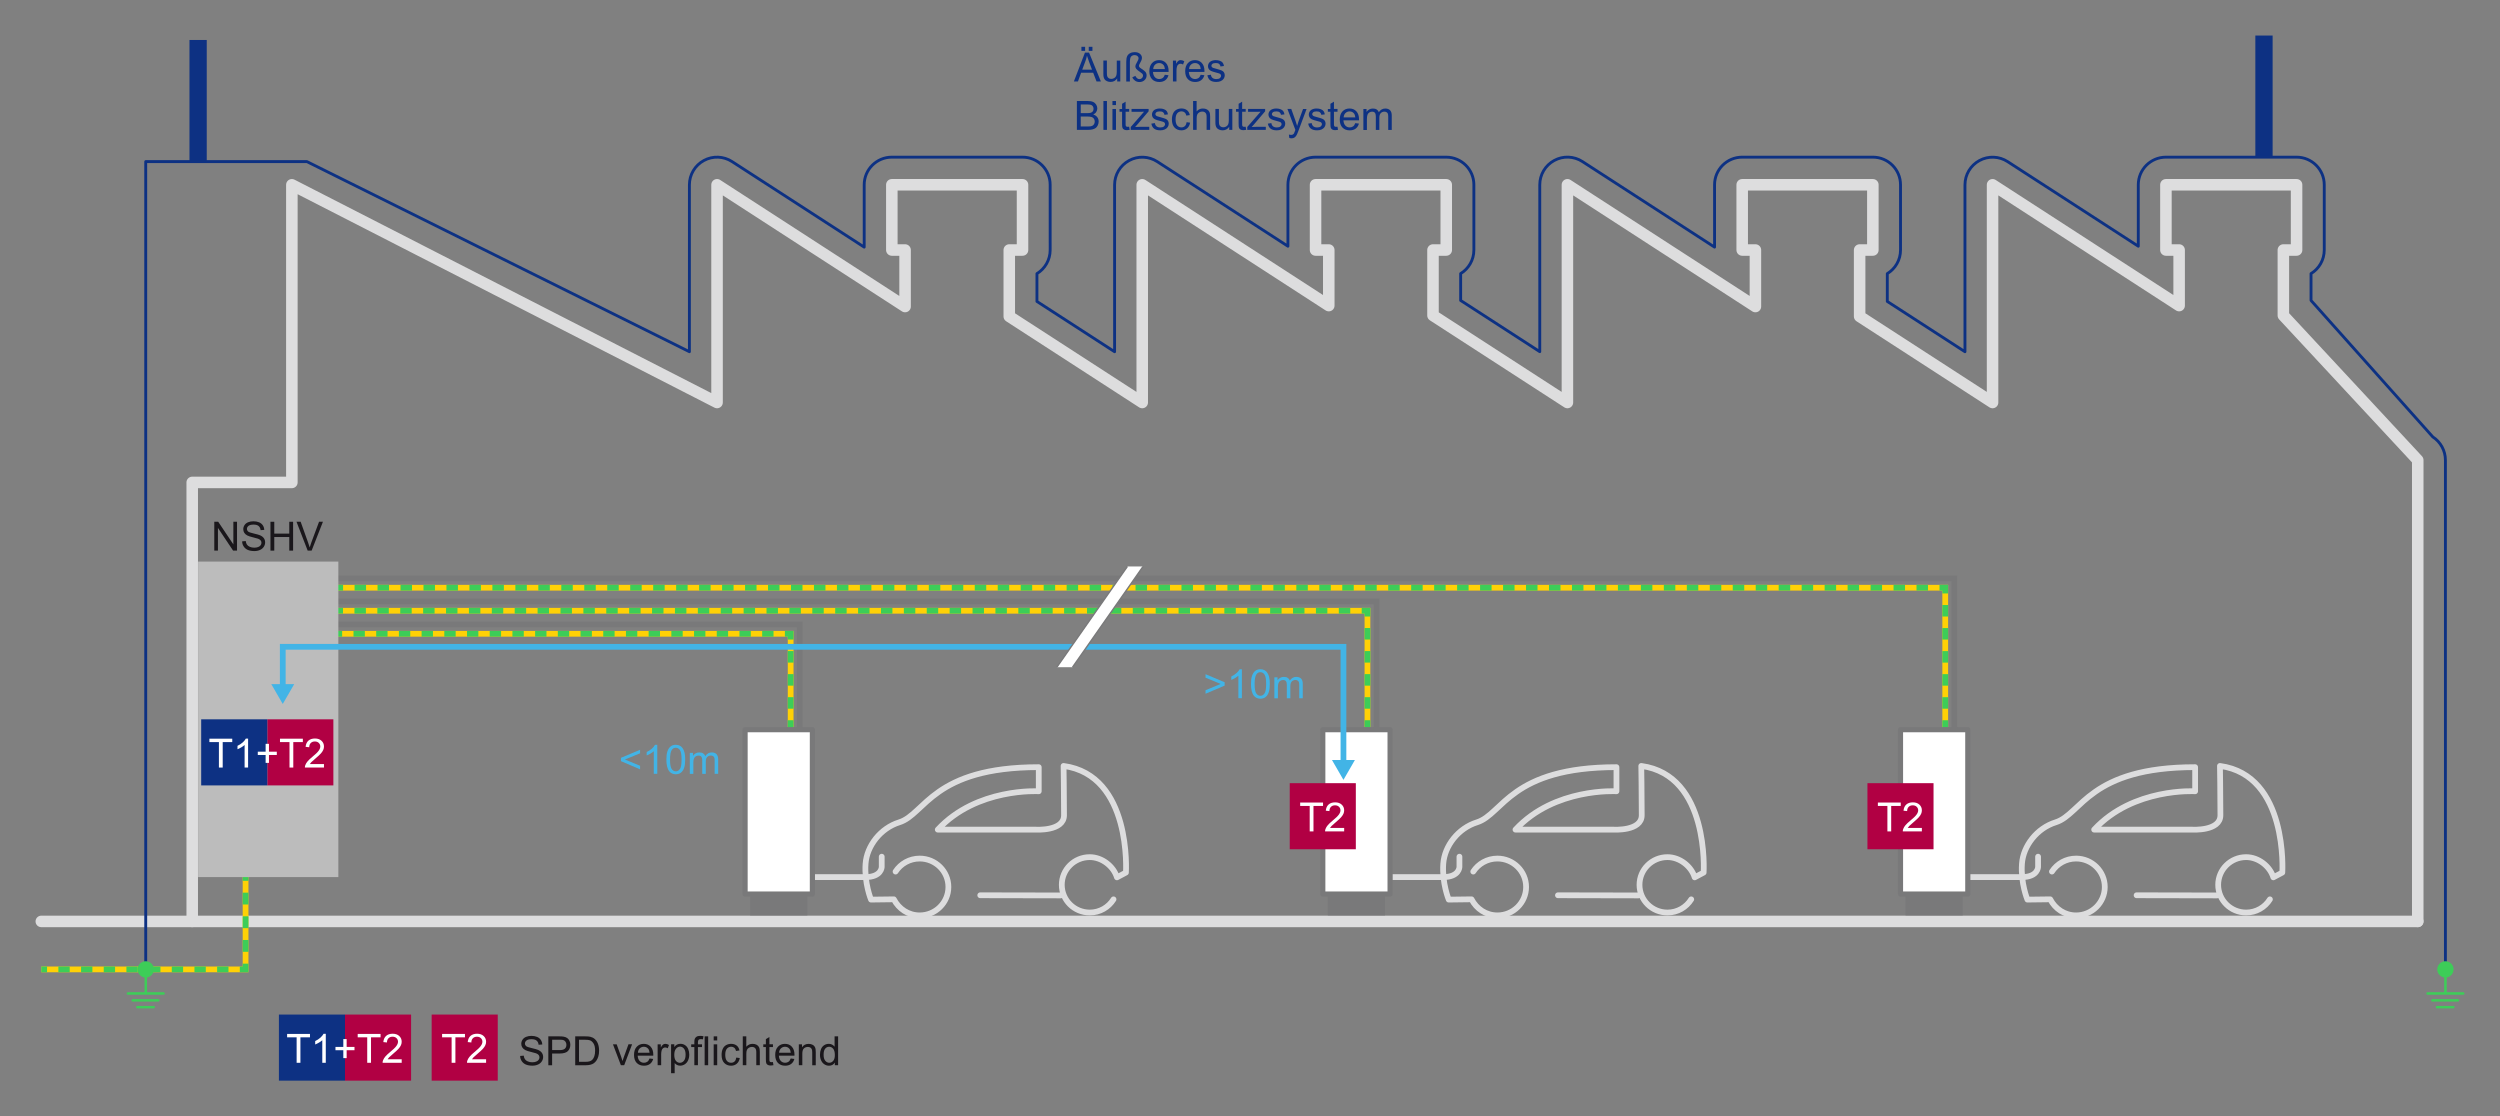 <?xml version="1.0" encoding="utf-8"?>
<!-- Generator: Adobe Illustrator 26.5.0, SVG Export Plug-In . SVG Version: 6.00 Build 0)  -->
<svg version="1.1" id="contenu" xmlns="http://www.w3.org/2000/svg" xmlns:xlink="http://www.w3.org/1999/xlink" x="0px" y="0px"
	 width="771.67px" height="344.53px" viewBox="0 0 771.67 344.53" style="enable-background:new 0 0 771.67 344.53;"
	 xml:space="preserve">
<rect x="0" y="0" width="771.67" height="344.53" fill="#808080" stroke="none"/>
<style type="text/css">
	.st0{fill:none;stroke:#DDDDDE;stroke-width:1.778;stroke-linecap:round;stroke-linejoin:round;stroke-miterlimit:3.864;}
	.st1{fill:none;stroke:#DDDDDE;stroke-width:3.556;stroke-linecap:round;stroke-linejoin:round;stroke-miterlimit:10;}
	.st2{fill:#1A171B;}
	.st3{fill:#0D3183;}
	.st4{fill:none;stroke:#FFD106;stroke-width:1.778;stroke-miterlimit:10;}
	.st5{fill:none;stroke:#3DCD58;stroke-width:1.778;stroke-miterlimit:10;}
	.st6{fill:none;stroke:#3DCD58;stroke-width:1.778;stroke-miterlimit:10;stroke-dasharray:3.652,3.652;}
	.st7{fill:none;stroke:#3DCD58;stroke-width:1.778;stroke-miterlimit:10;stroke-dasharray:3.5,3.5;}
	.st8{fill:none;stroke:#0D3183;stroke-width:0.889;stroke-linecap:round;stroke-linejoin:round;stroke-miterlimit:10;}
	.st9{fill:#79797A;}
	.st10{fill:none;stroke:#79797A;stroke-width:1.778;stroke-miterlimit:10;}
	.st11{fill:none;stroke:#3DCD58;stroke-width:1.778;stroke-miterlimit:10;stroke-dasharray:3.557,3.557;}
	.st12{fill:none;stroke:#3DCD58;stroke-width:1.778;stroke-miterlimit:10;stroke-dasharray:3.545,3.545;}
	.st13{fill:none;stroke:#3DCD58;stroke-width:1.778;stroke-miterlimit:10;stroke-dasharray:3.558,3.558;}
	.st14{fill:none;stroke:#3DCD58;stroke-width:1.778;stroke-miterlimit:10;stroke-dasharray:3.533,3.533;}
	.st15{fill:none;stroke:#3DCD58;stroke-width:1.778;stroke-miterlimit:10;stroke-dasharray:3.558,3.558;}
	.st16{fill:none;stroke:#3DCD58;stroke-width:1.778;stroke-miterlimit:10;stroke-dasharray:3.504,3.504;}
	.st17{fill:#42B4E6;}
	.st18{fill:#BCBCBC;}
	.st19{fill:#FFFFFF;stroke:#79797A;stroke-width:1.6;stroke-linecap:round;stroke-linejoin:round;stroke-miterlimit:3.864;}
	.st20{fill:none;stroke:#42B4E6;stroke-width:1.778;stroke-miterlimit:10;}
	.st21{fill:#B10043;}
	.st22{fill:#FFFFFF;}
	.st23{fill:none;stroke:#79797A;stroke-width:0.444;stroke-miterlimit:10;}
	.st24{fill:#0D3183;stroke:#0D3183;stroke-width:5.333;stroke-miterlimit:10;}
	.st25{fill:#3DCD58;}
</style>
<g>
	<g>
		<path class="st0" d="M684.33,276.39l-24.83-0.05 M700.65,277.6c-1.52,2.44-4.23,4.07-7.34,4.07c-4.77,0-8.63-3.83-8.63-8.55
			c0-4.72,3.86-8.55,8.63-8.55c3.82,0,7.36,2.84,8.4,6.24l2.77-1.48c0,0,1.88-30.06-19.25-32.91c0,0,0.14,8.95,0.14,15.22
			c0,5-8.71,4.44-8.71,4.44h-30.26c12.04-13.03,31.17-11.84,31.17-11.84v-7.44c-32.74,0-35.03,14.52-43.04,17.02
			c-5.8,1.81-10.03,7.28-10.42,12.81c-0.42,5.98,1.69,11.05,1.69,11.05l7.04-0.09c1.53,2.94,4.47,4.96,7.98,4.96
			c4.89,0,8.86-3.93,8.86-8.77c0-4.85-3.97-8.77-8.86-8.77c-3.12,0-5.87,1.6-7.45,4.02"/>
	</g>
	<g>
		<path class="st0" d="M629.09,264.43v3.15c0,0,0,3.15-5.05,3.15h-21.02c0,0-5.73,0-5.73-5.73v-22.72"/>
	</g>
</g>
<g>
	<g>
		<path class="st0" d="M505.72,276.39l-24.83-0.05 M522.03,277.6c-1.52,2.44-4.23,4.07-7.34,4.07c-4.77,0-8.63-3.83-8.63-8.55
			c0-4.72,3.86-8.55,8.63-8.55c3.82,0,7.36,2.84,8.4,6.24l2.77-1.48c0,0,1.88-30.06-19.25-32.91c0,0,0.14,8.95,0.14,15.22
			c0,5-8.71,4.44-8.71,4.44h-30.26c12.04-13.03,31.17-11.84,31.17-11.84v-7.44c-32.74,0-35.03,14.52-43.04,17.02
			c-5.8,1.81-10.03,7.28-10.42,12.81c-0.42,5.98,1.69,11.05,1.69,11.05l7.04-0.09c1.53,2.94,4.47,4.96,7.98,4.96
			c4.89,0,8.86-3.93,8.86-8.77c0-4.85-3.97-8.77-8.86-8.77c-3.12,0-5.87,1.6-7.45,4.02"/>
	</g>
	<g>
		<path class="st0" d="M450.48,264.43v3.15c0,0,0,3.15-5.05,3.15h-21.02c0,0-5.73,0-5.73-5.73v-22.72"/>
	</g>
</g>
<g>
	<g>
		<path class="st0" d="M327.4,276.39l-24.83-0.05 M343.71,277.6c-1.52,2.44-4.23,4.07-7.34,4.07c-4.77,0-8.63-3.83-8.63-8.55
			c0-4.72,3.86-8.55,8.63-8.55c3.82,0,7.36,2.84,8.4,6.24l2.77-1.48c0,0,1.88-30.06-19.25-32.91c0,0,0.14,8.95,0.14,15.22
			c0,5-8.71,4.44-8.71,4.44h-30.26c12.04-13.03,31.17-11.84,31.17-11.84v-7.44c-32.74,0-35.03,14.52-43.04,17.02
			c-5.8,1.81-10.03,7.28-10.42,12.81c-0.42,5.98,1.69,11.05,1.69,11.05l7.04-0.09c1.53,2.94,4.47,4.96,7.98,4.96
			c4.89,0,8.86-3.93,8.86-8.77c0-4.85-3.97-8.77-8.86-8.77c-3.12,0-5.87,1.6-7.45,4.02"/>
	</g>
	<g>
		<path class="st0" d="M272.16,264.43v3.15c0,0,0,3.15-5.05,3.15h-21.02c0,0-5.73,0-5.73-5.73v-22.72"/>
	</g>
</g>
<polyline class="st1" points="746.28,284.41 746.28,142.02 704.8,97.38 704.8,85.48 704.8,77.17 708.88,77.17 708.88,57.04 
	704.8,57.04 672.63,57.04 668.55,57.04 668.55,77.17 672.63,77.17 672.63,94.33 615.04,57.04 615.04,71.72 615.04,82.85 
	615.04,124.24 574.01,97.67 574.01,85.48 574.01,77.17 578.09,77.17 578.09,57.04 574.01,57.04 541.84,57.04 537.76,57.04 
	537.76,77.17 541.84,77.17 541.84,94.62 483.81,57.04 483.81,71.72 483.81,82.85 483.81,124.24 442.32,97.38 442.32,85.48 
	442.32,77.17 446.41,77.17 446.41,57.04 442.32,57.04 410.15,57.04 406.07,57.04 406.07,77.17 410.15,77.17 410.15,94.33 
	352.57,57.04 352.57,71.72 352.57,82.85 352.57,124.24 311.53,97.67 311.53,85.48 311.53,77.17 315.62,77.17 315.62,57.04 
	311.53,57.04 279.37,57.04 275.28,57.04 275.28,77.17 279.37,77.17 279.37,94.62 221.33,57.04 221.33,71.72 221.33,82.85 
	221.33,124.24 90.09,57.04 90.09,71.72 90.09,82.85 90.09,148.91 89.49,148.91 78.97,148.91 74.41,148.91 63.9,148.91 59.33,148.91 
	59.33,153.47 59.33,163.81 59.33,241.29 59.33,284.41 "/>
<line class="st1" x1="12.75" y1="284.41" x2="746.28" y2="284.41"/>
<g>
	<g>
		<g>
			<path class="st2" d="M160.55,325.94l1.11-0.1c0.05,0.45,0.18,0.81,0.37,1.1s0.49,0.52,0.9,0.69c0.4,0.18,0.86,0.26,1.37,0.26
				c0.45,0,0.85-0.07,1.19-0.2s0.6-0.32,0.77-0.55s0.25-0.49,0.25-0.76c0-0.28-0.08-0.52-0.24-0.73c-0.16-0.21-0.43-0.38-0.8-0.53
				c-0.24-0.09-0.77-0.24-1.59-0.43c-0.82-0.2-1.39-0.38-1.72-0.56c-0.43-0.22-0.74-0.5-0.95-0.83c-0.21-0.33-0.31-0.7-0.31-1.11
				c0-0.45,0.13-0.87,0.38-1.26c0.25-0.39,0.63-0.69,1.12-0.89c0.49-0.2,1.03-0.3,1.63-0.3c0.66,0,1.24,0.11,1.75,0.32
				c0.5,0.21,0.89,0.53,1.16,0.94c0.27,0.41,0.42,0.88,0.44,1.4l-1.13,0.08c-0.06-0.56-0.27-0.99-0.62-1.28
				c-0.35-0.29-0.87-0.43-1.55-0.43c-0.71,0-1.23,0.13-1.56,0.39c-0.33,0.26-0.49,0.58-0.49,0.94c0,0.32,0.12,0.58,0.35,0.79
				c0.23,0.21,0.82,0.42,1.78,0.63c0.96,0.22,1.62,0.41,1.97,0.57c0.52,0.24,0.9,0.54,1.15,0.91c0.25,0.37,0.37,0.79,0.37,1.27
				c0,0.47-0.14,0.92-0.41,1.34s-0.66,0.75-1.17,0.98s-1.08,0.35-1.72,0.35c-0.81,0-1.48-0.12-2.03-0.35
				c-0.54-0.23-0.97-0.59-1.28-1.06C160.73,327.07,160.56,326.53,160.55,325.94z"/>
			<path class="st2" d="M169.25,328.8v-8.91h3.36c0.59,0,1.04,0.03,1.35,0.09c0.44,0.07,0.8,0.21,1.1,0.42
				c0.3,0.2,0.53,0.49,0.71,0.86s0.27,0.77,0.27,1.22c0,0.76-0.24,1.4-0.72,1.92c-0.48,0.52-1.35,0.79-2.61,0.79h-2.29v3.62H169.25z
				 M170.43,324.13h2.3c0.76,0,1.3-0.14,1.62-0.43c0.32-0.28,0.48-0.68,0.48-1.2c0-0.37-0.09-0.69-0.28-0.96
				c-0.19-0.27-0.44-0.44-0.74-0.53c-0.2-0.05-0.57-0.08-1.1-0.08h-2.28V324.13z"/>
			<path class="st2" d="M177.55,328.8v-8.91h3.07c0.69,0,1.22,0.04,1.59,0.13c0.51,0.12,0.95,0.33,1.31,0.64
				c0.47,0.4,0.82,0.9,1.05,1.52s0.35,1.32,0.35,2.12c0,0.68-0.08,1.28-0.24,1.8c-0.16,0.52-0.36,0.96-0.61,1.3
				s-0.52,0.61-0.81,0.81c-0.29,0.2-0.65,0.35-1.06,0.45s-0.89,0.15-1.43,0.15H177.55z M178.73,327.75h1.9
				c0.59,0,1.05-0.05,1.38-0.16c0.33-0.11,0.6-0.26,0.8-0.46c0.28-0.28,0.5-0.66,0.65-1.13c0.16-0.47,0.23-1.04,0.23-1.72
				c0-0.93-0.15-1.65-0.46-2.15c-0.31-0.5-0.68-0.84-1.11-1.01c-0.32-0.12-0.82-0.18-1.53-0.18h-1.87V327.75z"/>
			<path class="st2" d="M191.65,328.8l-2.45-6.45h1.15l1.39,3.86c0.15,0.42,0.29,0.85,0.41,1.3c0.1-0.34,0.23-0.75,0.41-1.23
				l1.43-3.94h1.12l-2.44,6.45H191.65z"/>
			<path class="st2" d="M200.49,326.72l1.13,0.14c-0.18,0.66-0.51,1.17-0.99,1.54c-0.48,0.36-1.1,0.55-1.85,0.55
				c-0.94,0-1.69-0.29-2.25-0.87c-0.55-0.58-0.83-1.4-0.83-2.45c0-1.09,0.28-1.93,0.84-2.53s1.28-0.9,2.18-0.9
				c0.86,0,1.57,0.29,2.11,0.88s0.82,1.41,0.82,2.48c0,0.06,0,0.16-0.01,0.29h-4.81c0.04,0.71,0.24,1.25,0.6,1.63
				c0.36,0.38,0.81,0.56,1.35,0.56c0.4,0,0.74-0.11,1.03-0.32C200.1,327.52,200.33,327.18,200.49,326.72z M196.9,324.95h3.6
				c-0.05-0.54-0.19-0.95-0.41-1.22c-0.35-0.42-0.8-0.63-1.35-0.63c-0.5,0-0.92,0.17-1.27,0.5S196.94,324.39,196.9,324.95z"/>
			<path class="st2" d="M202.99,328.8v-6.45h0.98v0.98c0.25-0.46,0.48-0.76,0.7-0.91c0.21-0.15,0.45-0.22,0.7-0.22
				c0.37,0,0.74,0.12,1.12,0.35l-0.38,1.01c-0.27-0.16-0.53-0.24-0.8-0.24c-0.24,0-0.45,0.07-0.64,0.22
				c-0.19,0.14-0.33,0.34-0.41,0.6c-0.12,0.39-0.18,0.81-0.18,1.28v3.38H202.99z"/>
			<path class="st2" d="M207.14,331.27v-8.93h1v0.84c0.23-0.33,0.5-0.57,0.8-0.74s0.65-0.25,1.08-0.25c0.55,0,1.04,0.14,1.46,0.43
				c0.42,0.28,0.74,0.68,0.95,1.2s0.32,1.08,0.32,1.7c0,0.66-0.12,1.25-0.36,1.78c-0.24,0.53-0.58,0.93-1.03,1.22
				c-0.45,0.28-0.93,0.42-1.42,0.42c-0.36,0-0.69-0.08-0.98-0.23s-0.53-0.35-0.71-0.58v3.14H207.14z M208.13,325.61
				c0,0.83,0.17,1.44,0.5,1.84c0.34,0.4,0.74,0.6,1.22,0.6c0.49,0,0.9-0.21,1.25-0.62s0.52-1.05,0.52-1.91
				c0-0.82-0.17-1.44-0.51-1.85s-0.74-0.61-1.21-0.61c-0.47,0-0.88,0.22-1.24,0.65S208.13,324.78,208.13,325.61z"/>
			<path class="st2" d="M214.32,328.8v-5.6h-0.97v-0.85h0.97v-0.69c0-0.43,0.04-0.76,0.12-0.97c0.1-0.28,0.29-0.51,0.56-0.69
				c0.27-0.18,0.64-0.26,1.12-0.26c0.31,0,0.65,0.04,1.02,0.11l-0.16,0.95c-0.23-0.04-0.44-0.06-0.64-0.06
				c-0.33,0-0.57,0.07-0.7,0.21c-0.14,0.14-0.21,0.41-0.21,0.8v0.6h1.26v0.85h-1.26v5.6H214.32z"/>
			<path class="st2" d="M217.5,328.8v-8.91h1.09v8.91H217.5z"/>
			<path class="st2" d="M220.29,321.15v-1.26h1.09v1.26H220.29z M220.29,328.8v-6.45h1.09v6.45H220.29z"/>
			<path class="st2" d="M227.26,326.44l1.08,0.14c-0.12,0.74-0.42,1.32-0.9,1.74c-0.48,0.42-1.08,0.63-1.78,0.63
				c-0.88,0-1.59-0.29-2.13-0.87c-0.54-0.58-0.8-1.4-0.8-2.48c0-0.7,0.12-1.31,0.35-1.83s0.58-0.91,1.05-1.18
				c0.47-0.26,0.99-0.39,1.54-0.39c0.7,0,1.27,0.18,1.72,0.53c0.45,0.35,0.73,0.86,0.86,1.51l-1.06,0.16
				c-0.1-0.43-0.28-0.76-0.54-0.98s-0.57-0.33-0.93-0.33c-0.55,0-1,0.2-1.34,0.59c-0.34,0.4-0.52,1.02-0.52,1.88
				c0,0.87,0.17,1.5,0.5,1.89s0.77,0.59,1.3,0.59c0.43,0,0.79-0.13,1.08-0.4S227.18,326.98,227.26,326.44z"/>
			<path class="st2" d="M229.27,328.8v-8.91h1.09v3.2c0.51-0.59,1.15-0.89,1.93-0.89c0.48,0,0.89,0.09,1.25,0.28
				c0.35,0.19,0.6,0.45,0.76,0.78s0.23,0.81,0.23,1.45v4.09h-1.09v-4.09c0-0.55-0.12-0.94-0.36-1.19c-0.24-0.25-0.57-0.37-1.01-0.37
				c-0.32,0-0.63,0.08-0.91,0.25c-0.29,0.17-0.49,0.4-0.61,0.68s-0.18,0.68-0.18,1.19v3.53H229.27z"/>
			<path class="st2" d="M238.58,327.82l0.16,0.97c-0.31,0.06-0.58,0.1-0.83,0.1c-0.4,0-0.71-0.06-0.92-0.19
				c-0.22-0.13-0.37-0.29-0.46-0.5c-0.09-0.2-0.13-0.63-0.13-1.29v-3.71h-0.8v-0.85h0.8v-1.6l1.09-0.66v2.25h1.1v0.85h-1.1v3.77
				c0,0.31,0.02,0.51,0.06,0.6c0.04,0.09,0.1,0.16,0.19,0.21c0.09,0.05,0.21,0.08,0.37,0.08
				C238.22,327.86,238.38,327.85,238.58,327.82z"/>
			<path class="st2" d="M244.07,326.72l1.13,0.14c-0.18,0.66-0.51,1.17-0.99,1.54c-0.48,0.36-1.1,0.55-1.85,0.55
				c-0.94,0-1.69-0.29-2.25-0.87c-0.55-0.58-0.83-1.4-0.83-2.45c0-1.09,0.28-1.93,0.84-2.53s1.28-0.9,2.18-0.9
				c0.86,0,1.57,0.29,2.11,0.88s0.82,1.41,0.82,2.48c0,0.06,0,0.16-0.01,0.29h-4.81c0.04,0.71,0.24,1.25,0.6,1.63
				c0.36,0.38,0.81,0.56,1.35,0.56c0.4,0,0.74-0.11,1.03-0.32C243.68,327.52,243.9,327.18,244.07,326.72z M240.48,324.95h3.6
				c-0.05-0.54-0.19-0.95-0.41-1.22c-0.35-0.42-0.8-0.63-1.35-0.63c-0.5,0-0.92,0.17-1.27,0.5S240.51,324.39,240.48,324.95z"/>
			<path class="st2" d="M246.57,328.8v-6.45h0.98v0.92c0.47-0.71,1.16-1.06,2.05-1.06c0.39,0,0.75,0.07,1.07,0.21
				c0.33,0.14,0.57,0.32,0.73,0.55s0.28,0.5,0.34,0.81c0.04,0.2,0.06,0.56,0.06,1.06v3.97h-1.09v-3.93c0-0.45-0.04-0.78-0.13-1
				s-0.24-0.4-0.45-0.53c-0.22-0.13-0.47-0.2-0.76-0.2c-0.47,0-0.87,0.15-1.21,0.44c-0.34,0.3-0.51,0.86-0.51,1.68v3.52H246.57z"/>
			<path class="st2" d="M257.68,328.8v-0.81c-0.41,0.64-1.01,0.96-1.8,0.96c-0.51,0-0.99-0.14-1.42-0.43
				c-0.43-0.28-0.77-0.68-1-1.19s-0.36-1.09-0.36-1.75c0-0.64,0.11-1.23,0.32-1.75c0.21-0.52,0.54-0.93,0.97-1.21
				c0.43-0.28,0.91-0.42,1.44-0.42c0.39,0,0.73,0.08,1.04,0.25c0.3,0.16,0.55,0.38,0.74,0.64v-3.2h1.09v8.91H257.68z M254.22,325.58
				c0,0.83,0.17,1.44,0.52,1.85c0.35,0.41,0.76,0.61,1.23,0.61c0.48,0,0.88-0.2,1.22-0.59c0.33-0.39,0.5-0.99,0.5-1.79
				c0-0.88-0.17-1.53-0.51-1.94s-0.76-0.62-1.26-0.62c-0.49,0-0.89,0.2-1.22,0.6S254.22,324.72,254.22,325.58z"/>
		</g>
	</g>
</g>
<g>
	<g>
		<g>
			<path class="st3" d="M331.47,25.15l3.42-8.91h1.27l3.65,8.91h-1.34l-1.04-2.7h-3.72l-0.98,2.7H331.47z M333.8,15.7v-1.25h1.14
				v1.25H333.8z M334.05,21.5h3.02l-0.93-2.47c-0.28-0.75-0.49-1.37-0.63-1.85c-0.11,0.57-0.27,1.14-0.48,1.7L334.05,21.5z
				 M336.06,15.7v-1.25h1.14v1.25H336.06z"/>
			<path class="st3" d="M344.84,25.15v-0.95c-0.5,0.73-1.18,1.09-2.05,1.09c-0.38,0-0.74-0.07-1.07-0.22
				c-0.33-0.15-0.58-0.33-0.74-0.55c-0.16-0.22-0.27-0.49-0.34-0.81c-0.04-0.21-0.07-0.55-0.07-1.02v-4h1.09v3.58
				c0,0.57,0.02,0.96,0.07,1.15c0.07,0.29,0.21,0.51,0.44,0.68s0.5,0.25,0.83,0.25s0.64-0.08,0.92-0.25
				c0.29-0.17,0.49-0.4,0.61-0.69c0.12-0.29,0.18-0.71,0.18-1.26V18.7h1.09v6.45H344.84z"/>
			<path class="st3" d="M347.64,25.15v-6.07c0-0.74,0.09-1.31,0.27-1.71s0.48-0.71,0.9-0.94c0.42-0.23,0.9-0.34,1.42-0.34
				c0.7,0,1.25,0.18,1.65,0.53c0.4,0.35,0.6,0.76,0.6,1.22c0,0.21-0.04,0.42-0.11,0.64c-0.07,0.22-0.2,0.49-0.39,0.82
				c-0.19,0.33-0.3,0.55-0.35,0.68c-0.05,0.13-0.07,0.24-0.07,0.34c0,0.13,0.04,0.26,0.13,0.38c0.08,0.13,0.33,0.33,0.74,0.59
				c0.55,0.36,0.92,0.65,1.1,0.87c0.26,0.31,0.39,0.68,0.39,1.11c0,0.56-0.21,1.05-0.62,1.45s-0.95,0.6-1.6,0.6
				c-0.51,0-0.96-0.14-1.34-0.41s-0.67-0.62-0.86-1.05l0.94-0.44c0.2,0.38,0.4,0.64,0.61,0.78c0.2,0.15,0.42,0.22,0.64,0.22
				c0.31,0,0.57-0.1,0.79-0.32c0.22-0.21,0.33-0.46,0.33-0.74c0-0.23-0.06-0.42-0.19-0.58c-0.09-0.1-0.31-0.28-0.68-0.53
				c-0.67-0.46-1.09-0.81-1.25-1.04c-0.16-0.23-0.24-0.47-0.24-0.71c0-0.16,0.03-0.32,0.08-0.48s0.19-0.42,0.4-0.78
				c0.21-0.36,0.35-0.62,0.41-0.8c0.06-0.18,0.1-0.34,0.1-0.47c0-0.25-0.11-0.47-0.33-0.67c-0.22-0.19-0.52-0.29-0.88-0.29
				c-0.43,0-0.79,0.13-1.06,0.4c-0.28,0.27-0.41,0.85-0.41,1.74v6.02H347.64z"/>
			<path class="st3" d="M359.55,23.08l1.13,0.14c-0.18,0.66-0.51,1.17-0.99,1.54c-0.48,0.36-1.1,0.55-1.85,0.55
				c-0.94,0-1.69-0.29-2.25-0.87c-0.55-0.58-0.83-1.4-0.83-2.45c0-1.09,0.28-1.93,0.84-2.53s1.28-0.9,2.18-0.9
				c0.86,0,1.57,0.29,2.11,0.88s0.82,1.41,0.82,2.48c0,0.06,0,0.16-0.01,0.29h-4.81c0.04,0.71,0.24,1.25,0.6,1.63
				c0.36,0.38,0.81,0.56,1.35,0.56c0.4,0,0.74-0.11,1.03-0.32C359.16,23.87,359.39,23.54,359.55,23.08z M355.96,21.31h3.6
				c-0.05-0.54-0.19-0.95-0.41-1.22c-0.35-0.42-0.8-0.63-1.35-0.63c-0.5,0-0.92,0.17-1.27,0.5S356,20.75,355.96,21.31z"/>
			<path class="st3" d="M362.05,25.15V18.7h0.98v0.98c0.25-0.46,0.48-0.76,0.7-0.91c0.21-0.15,0.45-0.22,0.7-0.22
				c0.37,0,0.74,0.12,1.12,0.35l-0.38,1.01c-0.27-0.16-0.53-0.24-0.8-0.24c-0.24,0-0.45,0.07-0.64,0.22
				c-0.19,0.14-0.33,0.34-0.41,0.6c-0.12,0.39-0.18,0.81-0.18,1.28v3.38H362.05z"/>
			<path class="st3" d="M370.62,23.08l1.13,0.14c-0.18,0.66-0.51,1.17-0.99,1.54c-0.48,0.36-1.1,0.55-1.85,0.55
				c-0.94,0-1.69-0.29-2.25-0.87c-0.55-0.58-0.83-1.4-0.83-2.45c0-1.09,0.28-1.93,0.84-2.53s1.28-0.9,2.18-0.9
				c0.86,0,1.57,0.29,2.11,0.88s0.82,1.41,0.82,2.48c0,0.06,0,0.16-0.01,0.29h-4.81c0.04,0.71,0.24,1.25,0.6,1.63
				c0.36,0.38,0.81,0.56,1.35,0.56c0.4,0,0.74-0.11,1.03-0.32C370.23,23.87,370.45,23.54,370.62,23.08z M367.03,21.31h3.6
				c-0.05-0.54-0.19-0.95-0.41-1.22c-0.35-0.42-0.8-0.63-1.35-0.63c-0.5,0-0.92,0.17-1.27,0.5S367.06,20.75,367.03,21.31z"/>
			<path class="st3" d="M372.68,23.23l1.08-0.17c0.06,0.43,0.23,0.77,0.51,1c0.28,0.23,0.67,0.35,1.16,0.35
				c0.5,0,0.88-0.1,1.12-0.31c0.24-0.2,0.36-0.44,0.36-0.72c0-0.25-0.11-0.44-0.32-0.58c-0.15-0.1-0.52-0.22-1.12-0.37
				c-0.8-0.2-1.36-0.38-1.67-0.53c-0.31-0.15-0.54-0.35-0.7-0.61s-0.24-0.55-0.24-0.87c0-0.29,0.07-0.55,0.2-0.8
				c0.13-0.25,0.31-0.45,0.54-0.61c0.17-0.13,0.4-0.23,0.7-0.32c0.29-0.09,0.61-0.13,0.94-0.13c0.51,0,0.95,0.07,1.33,0.22
				c0.38,0.15,0.67,0.34,0.85,0.59c0.18,0.25,0.31,0.58,0.38,1l-1.07,0.15c-0.05-0.33-0.19-0.59-0.42-0.78
				c-0.23-0.19-0.56-0.28-0.99-0.28c-0.5,0-0.86,0.08-1.08,0.25c-0.21,0.17-0.32,0.36-0.32,0.58c0,0.14,0.04,0.27,0.13,0.38
				c0.09,0.12,0.23,0.21,0.42,0.29c0.11,0.04,0.43,0.13,0.97,0.28c0.77,0.21,1.31,0.38,1.62,0.51c0.31,0.13,0.55,0.32,0.72,0.57
				s0.26,0.56,0.26,0.94c0,0.36-0.11,0.71-0.32,1.03c-0.21,0.32-0.52,0.57-0.92,0.75c-0.4,0.18-0.85,0.26-1.36,0.26
				c-0.84,0-1.48-0.17-1.92-0.52C373.09,24.43,372.81,23.91,372.68,23.23z"/>
			<path class="st3" d="M332.4,40.09v-8.91h3.34c0.68,0,1.23,0.09,1.64,0.27s0.73,0.46,0.97,0.83c0.23,0.38,0.35,0.77,0.35,1.18
				c0,0.38-0.1,0.74-0.31,1.08c-0.21,0.34-0.52,0.61-0.94,0.81c0.54,0.16,0.95,0.43,1.24,0.81c0.29,0.38,0.43,0.83,0.43,1.35
				c0,0.42-0.09,0.81-0.26,1.16s-0.39,0.64-0.65,0.83c-0.26,0.19-0.58,0.34-0.98,0.44c-0.39,0.1-0.87,0.15-1.44,0.15H332.4z
				 M333.58,34.92h1.93c0.52,0,0.9-0.03,1.12-0.1c0.3-0.09,0.53-0.24,0.68-0.44c0.15-0.21,0.23-0.47,0.23-0.78
				c0-0.3-0.07-0.56-0.21-0.78c-0.14-0.22-0.34-0.38-0.61-0.46c-0.26-0.08-0.71-0.12-1.35-0.12h-1.78V34.92z M333.58,39.04h2.22
				c0.38,0,0.65-0.01,0.8-0.04c0.27-0.05,0.5-0.13,0.68-0.24c0.18-0.11,0.33-0.28,0.45-0.5c0.12-0.22,0.18-0.47,0.18-0.75
				c0-0.33-0.08-0.62-0.25-0.87c-0.17-0.25-0.41-0.42-0.71-0.52s-0.74-0.15-1.3-0.15h-2.06V39.04z"/>
			<path class="st3" d="M340.59,40.09v-8.91h1.09v8.91H340.59z"/>
			<path class="st3" d="M343.38,32.44v-1.26h1.09v1.26H343.38z M343.38,40.09v-6.45h1.09v6.45H343.38z"/>
			<path class="st3" d="M348.53,39.11l0.16,0.97c-0.31,0.06-0.58,0.1-0.83,0.1c-0.4,0-0.71-0.06-0.92-0.19
				c-0.22-0.13-0.37-0.29-0.46-0.5c-0.09-0.2-0.13-0.63-0.13-1.29v-3.71h-0.8v-0.85h0.8v-1.6l1.09-0.66v2.25h1.1v0.85h-1.1v3.77
				c0,0.31,0.02,0.51,0.06,0.6c0.04,0.09,0.1,0.16,0.19,0.21c0.09,0.05,0.21,0.08,0.37,0.08C348.17,39.15,348.33,39.14,348.53,39.11
				z"/>
			<path class="st3" d="M349.02,40.09V39.2l4.11-4.72c-0.47,0.02-0.88,0.04-1.23,0.04h-2.63v-0.89h5.27v0.72l-3.49,4.1l-0.67,0.75
				c0.49-0.04,0.95-0.05,1.38-0.05h2.98v0.94H349.02z"/>
			<path class="st3" d="M355.39,38.16l1.08-0.17c0.06,0.43,0.23,0.77,0.51,1c0.28,0.23,0.67,0.35,1.16,0.35
				c0.5,0,0.88-0.1,1.12-0.31c0.24-0.2,0.36-0.44,0.36-0.72c0-0.25-0.11-0.44-0.32-0.58c-0.15-0.1-0.52-0.22-1.12-0.37
				c-0.8-0.2-1.36-0.38-1.67-0.53c-0.31-0.15-0.54-0.35-0.7-0.61s-0.24-0.55-0.24-0.87c0-0.29,0.07-0.55,0.2-0.8
				c0.13-0.25,0.31-0.45,0.54-0.61c0.17-0.13,0.4-0.23,0.7-0.32c0.29-0.09,0.61-0.13,0.94-0.13c0.51,0,0.95,0.07,1.33,0.22
				c0.38,0.15,0.67,0.34,0.85,0.59c0.18,0.25,0.31,0.58,0.38,1l-1.07,0.15c-0.05-0.33-0.19-0.59-0.42-0.78
				c-0.23-0.19-0.56-0.28-0.99-0.28c-0.5,0-0.86,0.08-1.08,0.25c-0.21,0.17-0.32,0.36-0.32,0.58c0,0.14,0.04,0.27,0.13,0.38
				c0.09,0.12,0.23,0.21,0.42,0.29c0.11,0.04,0.43,0.13,0.97,0.28c0.77,0.21,1.31,0.38,1.62,0.51c0.31,0.13,0.55,0.32,0.72,0.57
				s0.26,0.56,0.26,0.94c0,0.36-0.11,0.71-0.32,1.03c-0.21,0.32-0.52,0.57-0.92,0.75c-0.4,0.18-0.85,0.26-1.36,0.26
				c-0.84,0-1.48-0.17-1.92-0.52C355.79,39.36,355.51,38.85,355.39,38.16z"/>
			<path class="st3" d="M366.26,37.72l1.08,0.14c-0.12,0.74-0.42,1.32-0.9,1.74c-0.48,0.42-1.08,0.63-1.78,0.63
				c-0.88,0-1.59-0.29-2.13-0.87c-0.54-0.58-0.8-1.4-0.8-2.48c0-0.7,0.12-1.31,0.35-1.83s0.58-0.91,1.05-1.18
				c0.47-0.26,0.99-0.39,1.54-0.39c0.7,0,1.27,0.18,1.72,0.53c0.45,0.35,0.73,0.86,0.86,1.51l-1.06,0.16
				c-0.1-0.43-0.28-0.76-0.54-0.98s-0.57-0.33-0.93-0.33c-0.55,0-1,0.2-1.34,0.59c-0.34,0.4-0.52,1.02-0.52,1.88
				c0,0.87,0.17,1.5,0.5,1.89s0.77,0.59,1.3,0.59c0.43,0,0.79-0.13,1.08-0.4S366.18,38.27,366.26,37.72z"/>
			<path class="st3" d="M368.27,40.09v-8.91h1.09v3.2c0.51-0.59,1.15-0.89,1.93-0.89c0.48,0,0.89,0.09,1.25,0.28
				c0.35,0.19,0.6,0.45,0.76,0.78s0.23,0.81,0.23,1.45v4.09h-1.09V36c0-0.55-0.12-0.94-0.36-1.19c-0.24-0.25-0.57-0.37-1.01-0.37
				c-0.32,0-0.63,0.08-0.91,0.25c-0.29,0.17-0.49,0.4-0.61,0.68s-0.18,0.68-0.18,1.19v3.53H368.27z"/>
			<path class="st3" d="M379.42,40.09v-0.95c-0.5,0.73-1.18,1.09-2.05,1.09c-0.38,0-0.74-0.07-1.07-0.22
				c-0.33-0.15-0.58-0.33-0.74-0.55c-0.16-0.22-0.27-0.49-0.34-0.81c-0.04-0.21-0.07-0.55-0.07-1.02v-4h1.09v3.58
				c0,0.57,0.02,0.96,0.07,1.15c0.07,0.29,0.21,0.51,0.44,0.68s0.5,0.25,0.83,0.25s0.64-0.08,0.92-0.25
				c0.29-0.17,0.49-0.4,0.61-0.69c0.12-0.29,0.18-0.71,0.18-1.26v-3.46h1.09v6.45H379.42z"/>
			<path class="st3" d="M384.5,39.11l0.16,0.97c-0.31,0.06-0.58,0.1-0.83,0.1c-0.4,0-0.71-0.06-0.92-0.19
				c-0.22-0.13-0.37-0.29-0.46-0.5c-0.09-0.2-0.13-0.63-0.13-1.29v-3.71h-0.8v-0.85h0.8v-1.6l1.09-0.66v2.25h1.1v0.85h-1.1v3.77
				c0,0.31,0.02,0.51,0.06,0.6c0.04,0.09,0.1,0.16,0.19,0.21c0.09,0.05,0.21,0.08,0.37,0.08C384.14,39.15,384.3,39.14,384.5,39.11z"
				/>
			<path class="st3" d="M384.99,40.09V39.2l4.11-4.72c-0.47,0.02-0.88,0.04-1.23,0.04h-2.63v-0.89h5.27v0.72l-3.49,4.1l-0.67,0.75
				c0.49-0.04,0.95-0.05,1.38-0.05h2.98v0.94H384.99z"/>
			<path class="st3" d="M391.35,38.16l1.08-0.17c0.06,0.43,0.23,0.77,0.51,1c0.28,0.23,0.67,0.35,1.16,0.35
				c0.5,0,0.88-0.1,1.12-0.31c0.24-0.2,0.36-0.44,0.36-0.72c0-0.25-0.11-0.44-0.32-0.58c-0.15-0.1-0.52-0.22-1.12-0.37
				c-0.8-0.2-1.36-0.38-1.67-0.53c-0.31-0.15-0.54-0.35-0.7-0.61s-0.24-0.55-0.24-0.87c0-0.29,0.07-0.55,0.2-0.8
				c0.13-0.25,0.31-0.45,0.54-0.61c0.17-0.13,0.4-0.23,0.7-0.32c0.29-0.09,0.61-0.13,0.94-0.13c0.51,0,0.95,0.07,1.33,0.22
				c0.38,0.15,0.67,0.34,0.85,0.59c0.18,0.25,0.31,0.58,0.38,1l-1.07,0.15c-0.05-0.33-0.19-0.59-0.42-0.78
				c-0.23-0.19-0.56-0.28-0.99-0.28c-0.5,0-0.86,0.08-1.08,0.25c-0.21,0.17-0.32,0.36-0.32,0.58c0,0.14,0.04,0.27,0.13,0.38
				c0.09,0.12,0.23,0.21,0.42,0.29c0.11,0.04,0.43,0.13,0.97,0.28c0.77,0.21,1.31,0.38,1.62,0.51c0.31,0.13,0.55,0.32,0.72,0.57
				s0.26,0.56,0.26,0.94c0,0.36-0.11,0.71-0.32,1.03c-0.21,0.32-0.52,0.57-0.92,0.75c-0.4,0.18-0.85,0.26-1.36,0.26
				c-0.84,0-1.48-0.17-1.92-0.52C391.75,39.36,391.47,38.85,391.35,38.16z"/>
			<path class="st3" d="M397.96,42.57l-0.12-1.03c0.24,0.06,0.45,0.1,0.63,0.1c0.24,0,0.44-0.04,0.58-0.12s0.27-0.19,0.36-0.34
				c0.07-0.11,0.18-0.38,0.33-0.81c0.02-0.06,0.05-0.15,0.1-0.27l-2.45-6.47h1.18l1.34,3.74c0.17,0.47,0.33,0.97,0.47,1.5
				c0.13-0.5,0.28-0.99,0.45-1.47l1.38-3.76h1.09l-2.45,6.56c-0.26,0.71-0.47,1.2-0.61,1.46c-0.19,0.36-0.42,0.62-0.67,0.79
				c-0.25,0.17-0.55,0.25-0.9,0.25C398.46,42.71,398.22,42.66,397.96,42.57z"/>
			<path class="st3" d="M403.8,38.16l1.08-0.17c0.06,0.43,0.23,0.77,0.51,1c0.28,0.23,0.67,0.35,1.16,0.35c0.5,0,0.88-0.1,1.12-0.31
				c0.24-0.2,0.36-0.44,0.36-0.72c0-0.25-0.11-0.44-0.32-0.58c-0.15-0.1-0.52-0.22-1.12-0.37c-0.8-0.2-1.36-0.38-1.67-0.53
				c-0.31-0.15-0.54-0.35-0.7-0.61s-0.24-0.55-0.24-0.87c0-0.29,0.07-0.55,0.2-0.8c0.13-0.25,0.31-0.45,0.54-0.61
				c0.17-0.13,0.4-0.23,0.7-0.32c0.29-0.09,0.61-0.13,0.94-0.13c0.51,0,0.95,0.07,1.33,0.22c0.38,0.15,0.67,0.34,0.85,0.59
				c0.18,0.25,0.31,0.58,0.38,1l-1.07,0.15c-0.05-0.33-0.19-0.59-0.42-0.78c-0.23-0.19-0.56-0.28-0.99-0.28
				c-0.5,0-0.86,0.08-1.08,0.25c-0.21,0.17-0.32,0.36-0.32,0.58c0,0.14,0.04,0.27,0.13,0.38c0.09,0.12,0.23,0.21,0.42,0.29
				c0.11,0.04,0.43,0.13,0.97,0.28c0.77,0.21,1.31,0.38,1.62,0.51c0.31,0.13,0.55,0.32,0.72,0.57s0.26,0.56,0.26,0.94
				c0,0.36-0.11,0.71-0.32,1.03c-0.21,0.32-0.52,0.57-0.92,0.75c-0.4,0.18-0.85,0.26-1.36,0.26c-0.84,0-1.48-0.17-1.92-0.52
				C404.2,39.36,403.92,38.85,403.8,38.16z"/>
			<path class="st3" d="M412.84,39.11l0.16,0.97c-0.31,0.06-0.58,0.1-0.83,0.1c-0.4,0-0.71-0.06-0.92-0.19
				c-0.22-0.13-0.37-0.29-0.46-0.5c-0.09-0.2-0.13-0.63-0.13-1.29v-3.71h-0.8v-0.85h0.8v-1.6l1.09-0.66v2.25h1.1v0.85h-1.1v3.77
				c0,0.31,0.02,0.51,0.06,0.6c0.04,0.09,0.1,0.16,0.19,0.21c0.09,0.05,0.21,0.08,0.37,0.08C412.48,39.15,412.64,39.14,412.84,39.11
				z"/>
			<path class="st3" d="M418.33,38.01l1.13,0.14c-0.18,0.66-0.51,1.17-0.99,1.54c-0.48,0.36-1.1,0.55-1.85,0.55
				c-0.94,0-1.69-0.29-2.25-0.87c-0.55-0.58-0.83-1.4-0.83-2.45c0-1.09,0.28-1.93,0.84-2.53s1.28-0.9,2.18-0.9
				c0.86,0,1.57,0.29,2.11,0.88s0.82,1.41,0.82,2.48c0,0.06,0,0.16-0.01,0.29h-4.81c0.04,0.71,0.24,1.25,0.6,1.63
				c0.36,0.38,0.81,0.56,1.35,0.56c0.4,0,0.74-0.11,1.03-0.32C417.94,38.81,418.16,38.47,418.33,38.01z M414.74,36.24h3.6
				c-0.05-0.54-0.19-0.95-0.41-1.22c-0.35-0.42-0.8-0.63-1.35-0.63c-0.5,0-0.92,0.17-1.27,0.5S414.78,35.68,414.74,36.24z"/>
			<path class="st3" d="M420.83,40.09v-6.45h0.98v0.91c0.2-0.32,0.47-0.57,0.81-0.76c0.34-0.19,0.72-0.29,1.15-0.29
				c0.48,0,0.87,0.1,1.18,0.3c0.31,0.2,0.52,0.48,0.65,0.83c0.51-0.75,1.17-1.13,1.99-1.13c0.64,0,1.13,0.18,1.48,0.53
				s0.52,0.9,0.52,1.64v4.43h-1.09v-4.06c0-0.44-0.04-0.75-0.11-0.94s-0.2-0.35-0.39-0.46c-0.19-0.12-0.41-0.18-0.66-0.18
				c-0.45,0-0.83,0.15-1.13,0.45s-0.45,0.78-0.45,1.45v3.75h-1.09v-4.19c0-0.49-0.09-0.85-0.27-1.09c-0.18-0.24-0.47-0.36-0.88-0.36
				c-0.31,0-0.59,0.08-0.85,0.24c-0.26,0.16-0.45,0.4-0.57,0.71c-0.12,0.31-0.18,0.76-0.18,1.35v3.35H420.83z"/>
		</g>
	</g>
</g>
<polyline class="st4" points="75.8,226.28 75.8,299.22 12.75,299.22 "/>
<g>
	<g>
		<line class="st5" x1="75.8" y1="226.28" x2="75.8" y2="228.06"/>
		<line class="st6" x1="75.8" y1="231.71" x2="75.8" y2="295.62"/>
		<polyline class="st5" points="75.8,297.45 75.8,299.22 74.02,299.22 		"/>
		<line class="st7" x1="70.52" y1="299.22" x2="16.27" y2="299.22"/>
		<line class="st5" x1="14.52" y1="299.22" x2="12.75" y2="299.22"/>
	</g>
</g>
<path class="st8" d="M754.82,299.22v-157.2c0-2.89-1.47-5.59-3.89-7.16l-37.59-42.12v-8.29c2.45-1.5,4.08-4.2,4.08-7.28V57.04
	c0-4.71-3.82-8.53-8.53-8.53h-40.34c-4.71,0-8.53,3.82-8.53,8.53V76l-40.33-26.11c-2.62-1.7-5.97-1.83-8.71-0.33
	c-2.75,1.49-4.46,4.37-4.46,7.5v51.51l-23.97-15.52v-8.59c2.45-1.5,4.08-4.2,4.08-7.28V57.04c0-4.71-3.82-8.53-8.53-8.53h-40.34
	c-4.71,0-8.53,3.82-8.53,8.53v19.24l-40.78-26.41c-2.62-1.7-5.97-1.83-8.71-0.33c-2.75,1.49-4.46,4.37-4.46,7.5v51.51l-24.42-15.81
	v-8.29c2.45-1.5,4.08-4.2,4.08-7.28V57.04c0-4.71-3.82-8.53-8.53-8.53h-40.34c-4.71,0-8.53,3.82-8.53,8.53V76l-40.33-26.11
	c-2.62-1.7-5.97-1.83-8.71-0.33c-2.75,1.49-4.46,4.37-4.46,7.5v51.51l-23.97-15.52v-8.59c2.45-1.5,4.08-4.2,4.08-7.28V57.04
	c0-4.71-3.82-8.53-8.53-8.53h-40.34c-4.71,0-8.53,3.82-8.53,8.53v19.24l-40.78-26.4c-2.62-1.7-5.97-1.83-8.71-0.33
	c-2.75,1.49-4.46,4.37-4.46,7.5v51.51L94.73,49.88H44.98v249.34"/>
<g>
	<g>
		<rect x="231.53" y="275.98" class="st9" width="17.67" height="6.56"/>
	</g>
</g>
<g>
	<g>
		<rect x="409.85" y="275.98" class="st9" width="17.67" height="6.56"/>
	</g>
</g>
<g>
	<g>
		<rect x="588.17" y="275.98" class="st9" width="17.67" height="6.56"/>
	</g>
</g>
<g>
	<g>
		<g>
			<path class="st2" d="M66.14,169.96v-8.91h1.21l4.68,6.99v-6.99h1.13v8.91h-1.21l-4.68-7v7H66.14z"/>
			<path class="st2" d="M74.74,167.1l1.11-0.1c0.05,0.45,0.18,0.81,0.37,1.1s0.49,0.52,0.9,0.69c0.4,0.18,0.86,0.26,1.37,0.26
				c0.45,0,0.85-0.07,1.19-0.2s0.6-0.32,0.77-0.55s0.25-0.49,0.25-0.76c0-0.28-0.08-0.52-0.24-0.73c-0.16-0.21-0.43-0.38-0.8-0.53
				c-0.24-0.09-0.77-0.24-1.59-0.43c-0.82-0.2-1.39-0.38-1.72-0.56c-0.43-0.22-0.74-0.5-0.95-0.83c-0.21-0.33-0.31-0.7-0.31-1.11
				c0-0.45,0.13-0.87,0.38-1.26c0.25-0.39,0.63-0.69,1.12-0.89c0.49-0.2,1.03-0.3,1.63-0.3c0.66,0,1.24,0.11,1.75,0.32
				c0.5,0.21,0.89,0.53,1.16,0.94c0.27,0.41,0.42,0.88,0.44,1.4l-1.13,0.08c-0.06-0.56-0.27-0.99-0.62-1.28
				c-0.35-0.29-0.87-0.43-1.55-0.43c-0.71,0-1.23,0.13-1.56,0.39c-0.33,0.26-0.49,0.58-0.49,0.94c0,0.32,0.12,0.58,0.35,0.79
				c0.23,0.21,0.82,0.42,1.78,0.63c0.96,0.22,1.62,0.41,1.97,0.57c0.52,0.24,0.9,0.54,1.15,0.91c0.25,0.37,0.37,0.79,0.37,1.27
				c0,0.47-0.14,0.92-0.41,1.34s-0.66,0.75-1.17,0.98s-1.08,0.35-1.72,0.35c-0.81,0-1.48-0.12-2.03-0.35
				c-0.54-0.23-0.97-0.59-1.28-1.06C74.92,168.23,74.75,167.7,74.74,167.1z"/>
			<path class="st2" d="M83.48,169.96v-8.91h1.18v3.66h4.63v-3.66h1.18v8.91h-1.18v-4.2h-4.63v4.2H83.48z"/>
			<path class="st2" d="M94.97,169.96l-3.45-8.91h1.28l2.32,6.47c0.19,0.52,0.34,1,0.47,1.46c0.14-0.49,0.3-0.97,0.48-1.46
				l2.41-6.47h1.2l-3.49,8.91H94.97z"/>
		</g>
	</g>
</g>
<g>
	<polyline class="st10" points="603.24,231.21 603.24,178.53 75.8,178.53 	"/>
</g>
<polyline class="st4" points="600.43,231.21 600.43,181.41 75.8,181.41 "/>
<g>
	<g>
		<g>
			<g>
				<line class="st5" x1="600.43" y1="231.21" x2="600.43" y2="229.43"/>
				<line class="st11" x1="600.43" y1="225.87" x2="600.43" y2="184.96"/>
				<polyline class="st5" points="600.43,183.18 600.43,181.41 598.66,181.41 				"/>
				<line class="st12" x1="595.11" y1="181.41" x2="79.35" y2="181.41"/>
				<line class="st5" x1="77.58" y1="181.41" x2="75.8" y2="181.41"/>
			</g>
		</g>
	</g>
</g>
<g>
	<polyline class="st10" points="424.89,231.21 424.89,185.64 75.8,185.64 	"/>
</g>
<polyline class="st4" points="422.09,231.21 422.09,188.52 75.8,188.52 "/>
<g>
	<g>
		<g>
			<g>
				<line class="st5" x1="422.09" y1="231.21" x2="422.09" y2="229.43"/>
				<line class="st13" x1="422.09" y1="225.87" x2="422.09" y2="192.07"/>
				<polyline class="st5" points="422.09,190.3 422.09,188.52 420.31,188.52 				"/>
				<line class="st14" x1="416.78" y1="188.52" x2="79.35" y2="188.52"/>
				<line class="st5" x1="77.58" y1="188.52" x2="75.8" y2="188.52"/>
			</g>
		</g>
	</g>
</g>
<g>
	<polyline class="st10" points="246.85,231.21 246.85,192.75 75.8,192.75 	"/>
</g>
<polyline class="st4" points="244.05,231.21 244.05,195.63 75.8,195.63 "/>
<g>
	<g>
		<g>
			<g>
				<line class="st5" x1="244.05" y1="231.21" x2="244.05" y2="229.43"/>
				<line class="st15" x1="244.05" y1="225.87" x2="244.05" y2="199.19"/>
				<polyline class="st5" points="244.05,197.41 244.05,195.63 242.27,195.63 				"/>
				<line class="st16" x1="238.76" y1="195.63" x2="79.33" y2="195.63"/>
				<line class="st5" x1="77.58" y1="195.63" x2="75.8" y2="195.63"/>
			</g>
		</g>
	</g>
</g>
<g>
	<path class="st17" d="M378.01,211.62l-5.9,2.52v-1.09l4.67-1.94l-4.67-1.92v-1.09l5.9,2.49V211.62z"/>
	<path class="st17" d="M383.34,215.52h-1.09v-6.97c-0.26,0.25-0.61,0.5-1.04,0.75c-0.43,0.25-0.81,0.44-1.15,0.57v-1.06
		c0.61-0.29,1.15-0.64,1.6-1.04c0.46-0.41,0.78-0.81,0.97-1.19h0.7V215.52z"/>
	<path class="st17" d="M386.14,211.12c0-1.05,0.11-1.9,0.33-2.54c0.22-0.64,0.54-1.14,0.97-1.49c0.43-0.35,0.97-0.52,1.61-0.52
		c0.48,0,0.9,0.1,1.26,0.29c0.36,0.19,0.66,0.47,0.89,0.83c0.23,0.36,0.42,0.8,0.55,1.32s0.2,1.22,0.2,2.11
		c0,1.04-0.11,1.89-0.32,2.53s-0.54,1.14-0.96,1.49c-0.43,0.35-0.97,0.53-1.62,0.53c-0.86,0-1.53-0.31-2.02-0.92
		C386.43,214,386.14,212.8,386.14,211.12z M387.26,211.12c0,1.46,0.17,2.44,0.51,2.92c0.34,0.48,0.76,0.73,1.27,0.73
		s0.92-0.24,1.27-0.73s0.51-1.46,0.51-2.92c0-1.47-0.17-2.44-0.51-2.92s-0.77-0.72-1.28-0.72c-0.5,0-0.9,0.21-1.2,0.64
		C387.45,208.66,387.26,209.66,387.26,211.12z"/>
	<path class="st17" d="M393.36,215.52v-6.45h0.98v0.91c0.2-0.32,0.47-0.57,0.81-0.76c0.34-0.19,0.72-0.29,1.15-0.29
		c0.48,0,0.87,0.1,1.18,0.3c0.31,0.2,0.52,0.48,0.65,0.83c0.51-0.75,1.17-1.13,1.99-1.13c0.64,0,1.13,0.18,1.48,0.53
		s0.52,0.9,0.52,1.64v4.43h-1.09v-4.06c0-0.44-0.04-0.75-0.11-0.94s-0.2-0.35-0.39-0.46c-0.19-0.12-0.41-0.18-0.66-0.18
		c-0.45,0-0.83,0.15-1.13,0.45s-0.45,0.78-0.45,1.45v3.75h-1.09v-4.19c0-0.49-0.09-0.85-0.27-1.09c-0.18-0.24-0.47-0.36-0.88-0.36
		c-0.31,0-0.59,0.08-0.85,0.24c-0.26,0.16-0.45,0.4-0.57,0.71c-0.12,0.31-0.18,0.76-0.18,1.35v3.35H393.36z"/>
</g>
<g>
	<path class="st17" d="M191.67,234.94v-1.02l5.9-2.49v1.09l-4.68,1.92l4.68,1.94v1.09L191.67,234.94z"/>
	<path class="st17" d="M202.89,238.84h-1.09v-6.97c-0.26,0.25-0.61,0.5-1.04,0.75c-0.43,0.25-0.81,0.44-1.15,0.57v-1.06
		c0.61-0.29,1.15-0.64,1.6-1.04c0.46-0.41,0.78-0.81,0.97-1.19h0.7V238.84z"/>
	<path class="st17" d="M205.69,234.44c0-1.05,0.11-1.9,0.33-2.54c0.22-0.64,0.54-1.14,0.97-1.49c0.43-0.35,0.97-0.52,1.61-0.52
		c0.48,0,0.9,0.1,1.26,0.29c0.36,0.19,0.66,0.47,0.89,0.83c0.23,0.36,0.42,0.8,0.55,1.32s0.2,1.22,0.2,2.11
		c0,1.04-0.11,1.89-0.32,2.53s-0.54,1.14-0.96,1.49c-0.43,0.35-0.97,0.53-1.62,0.53c-0.86,0-1.53-0.31-2.02-0.92
		C205.99,237.32,205.69,236.11,205.69,234.44z M206.82,234.44c0,1.46,0.17,2.44,0.51,2.92c0.34,0.48,0.76,0.73,1.27,0.73
		s0.92-0.24,1.27-0.73s0.51-1.46,0.51-2.92c0-1.47-0.17-2.44-0.51-2.92s-0.77-0.72-1.28-0.72c-0.5,0-0.9,0.21-1.2,0.64
		C207,231.98,206.82,232.98,206.82,234.44z"/>
	<path class="st17" d="M212.92,238.84v-6.45h0.98v0.91c0.2-0.32,0.47-0.57,0.81-0.76c0.34-0.19,0.72-0.29,1.15-0.29
		c0.48,0,0.87,0.1,1.18,0.3c0.31,0.2,0.52,0.48,0.65,0.83c0.51-0.75,1.17-1.13,1.99-1.13c0.64,0,1.13,0.18,1.48,0.53
		s0.52,0.9,0.52,1.64v4.43h-1.09v-4.06c0-0.44-0.04-0.75-0.11-0.94s-0.2-0.35-0.39-0.46c-0.19-0.12-0.41-0.18-0.66-0.18
		c-0.45,0-0.83,0.15-1.13,0.45s-0.45,0.78-0.45,1.45v3.75h-1.09v-4.19c0-0.49-0.09-0.85-0.27-1.09c-0.18-0.24-0.47-0.36-0.88-0.36
		c-0.31,0-0.59,0.08-0.85,0.24c-0.26,0.16-0.45,0.4-0.57,0.71c-0.12,0.31-0.18,0.76-0.18,1.35v3.35H212.92z"/>
</g>
<rect x="61.15" y="173.34" class="st18" width="43.29" height="97.39"/>
<rect x="229.98" y="225.23" class="st19" width="20.78" height="50.74"/>
<rect x="408.3" y="225.23" class="st19" width="20.78" height="50.74"/>
<path class="st19" d="M586.62,275.97h20.78v-50.74h-20.78V275.97z"/>
<g>
	<g>
		<polyline class="st20" points="87.28,212.2 87.28,199.65 414.68,199.65 414.68,235.61 		"/>
		<g>
			<polygon class="st17" points="90.82,211.16 87.28,217.3 83.73,211.16 			"/>
		</g>
		<g>
			<polygon class="st17" points="411.13,234.58 414.68,240.72 418.22,234.58 			"/>
		</g>
	</g>
</g>
<g>
	<rect x="133.24" y="313.16" class="st21" width="20.4" height="20.4"/>
	<g>
		<g>
			<path class="st22" d="M139.4,328.05v-7.86h-2.94v-1.05h7.06v1.05h-2.95v7.86H139.4z"/>
			<path class="st22" d="M150.04,327v1.05h-5.89c-0.01-0.26,0.03-0.52,0.13-0.76c0.15-0.4,0.39-0.8,0.72-1.18
				c0.33-0.39,0.81-0.84,1.43-1.35c0.97-0.79,1.62-1.42,1.96-1.89s0.51-0.9,0.51-1.32c0-0.43-0.15-0.8-0.46-1.1
				c-0.31-0.3-0.71-0.45-1.21-0.45c-0.53,0-0.95,0.16-1.26,0.47s-0.48,0.75-0.48,1.31l-1.12-0.12c0.08-0.84,0.37-1.48,0.87-1.92
				s1.18-0.66,2.02-0.66c0.85,0,1.53,0.24,2.03,0.71c0.5,0.47,0.75,1.06,0.75,1.76c0,0.36-0.07,0.71-0.22,1.05
				c-0.15,0.34-0.39,0.71-0.73,1.09s-0.9,0.9-1.69,1.57c-0.66,0.55-1.08,0.92-1.26,1.12c-0.19,0.2-0.34,0.39-0.46,0.59H150.04z"/>
		</g>
	</g>
</g>
<g>
	<g>
		<g>
			<rect x="82.5" y="222.03" class="st21" width="20.4" height="20.4"/>
		</g>
		<rect x="62.1" y="222.03" class="st3" width="20.4" height="20.4"/>
	</g>
	<g>
		<g>
			<path class="st22" d="M67.57,236.92v-7.86h-2.94v-1.05h7.06v1.05h-2.95v7.86H67.57z"/>
			<path class="st22" d="M76.59,236.92h-1.09v-6.97c-0.26,0.25-0.61,0.5-1.04,0.75c-0.43,0.25-0.81,0.44-1.15,0.57v-1.06
				c0.61-0.29,1.15-0.64,1.6-1.04c0.46-0.41,0.78-0.81,0.97-1.19h0.7V236.92z"/>
			<path class="st22" d="M81.99,235.48v-2.44h-2.42v-1.02h2.42v-2.42h1.03v2.42h2.42v1.02h-2.42v2.44H81.99z"/>
			<path class="st22" d="M89.36,236.92v-7.86h-2.94v-1.05h7.06v1.05h-2.95v7.86H89.36z"/>
			<path class="st22" d="M100,235.87v1.05h-5.89c-0.01-0.26,0.03-0.52,0.13-0.76c0.15-0.4,0.39-0.8,0.72-1.18
				c0.33-0.39,0.81-0.84,1.43-1.35c0.97-0.79,1.62-1.42,1.96-1.89s0.51-0.9,0.51-1.32c0-0.43-0.15-0.8-0.46-1.1
				c-0.31-0.3-0.71-0.45-1.21-0.45c-0.53,0-0.95,0.16-1.26,0.47s-0.48,0.75-0.48,1.31l-1.12-0.12c0.08-0.84,0.37-1.48,0.87-1.92
				s1.18-0.66,2.02-0.66c0.85,0,1.53,0.24,2.03,0.71c0.5,0.47,0.75,1.06,0.75,1.76c0,0.36-0.07,0.71-0.22,1.05
				c-0.15,0.34-0.39,0.71-0.73,1.09s-0.9,0.9-1.69,1.57c-0.66,0.55-1.08,0.92-1.26,1.12c-0.19,0.2-0.34,0.39-0.46,0.59H100z"/>
		</g>
	</g>
</g>
<g>
	<rect x="398.1" y="241.74" class="st21" width="20.4" height="20.4"/>
	<g>
		<g>
			<path class="st22" d="M404.26,256.63v-7.86h-2.94v-1.05h7.06v1.05h-2.95v7.86H404.26z"/>
			<path class="st22" d="M414.9,255.58v1.05h-5.89c-0.01-0.26,0.03-0.52,0.13-0.76c0.15-0.4,0.39-0.8,0.72-1.18
				c0.33-0.39,0.81-0.84,1.43-1.35c0.97-0.79,1.62-1.42,1.96-1.89s0.51-0.9,0.51-1.32c0-0.43-0.15-0.8-0.46-1.1
				c-0.31-0.3-0.71-0.45-1.21-0.45c-0.53,0-0.95,0.16-1.26,0.47s-0.48,0.75-0.48,1.31l-1.12-0.12c0.08-0.84,0.37-1.48,0.87-1.92
				s1.18-0.66,2.02-0.66c0.85,0,1.53,0.24,2.03,0.71c0.5,0.47,0.75,1.06,0.75,1.76c0,0.36-0.07,0.71-0.22,1.05
				c-0.15,0.34-0.39,0.71-0.73,1.09s-0.9,0.9-1.69,1.57c-0.66,0.55-1.08,0.92-1.26,1.12c-0.19,0.2-0.34,0.39-0.46,0.59H414.9z"/>
		</g>
	</g>
</g>
<g>
	<rect x="576.42" y="241.74" class="st21" width="20.4" height="20.4"/>
	<g>
		<g>
			<path class="st22" d="M582.58,256.63v-7.86h-2.94v-1.05h7.06v1.05h-2.95v7.86H582.58z"/>
			<path class="st22" d="M593.22,255.58v1.05h-5.89c-0.01-0.26,0.03-0.52,0.13-0.76c0.15-0.4,0.39-0.8,0.72-1.18
				c0.33-0.39,0.81-0.84,1.43-1.35c0.97-0.79,1.62-1.42,1.96-1.89s0.51-0.9,0.51-1.32c0-0.43-0.15-0.8-0.46-1.1
				c-0.31-0.3-0.71-0.45-1.21-0.45c-0.53,0-0.95,0.16-1.26,0.47s-0.48,0.75-0.48,1.31l-1.12-0.12c0.08-0.84,0.37-1.48,0.87-1.92
				s1.18-0.66,2.02-0.66c0.85,0,1.53,0.24,2.03,0.71c0.5,0.47,0.75,1.06,0.75,1.76c0,0.36-0.07,0.71-0.22,1.05
				c-0.15,0.34-0.39,0.71-0.73,1.09s-0.9,0.9-1.69,1.57c-0.66,0.55-1.08,0.92-1.26,1.12c-0.19,0.2-0.34,0.39-0.46,0.59H593.22z"/>
		</g>
	</g>
</g>
<g>
	<polygon class="st22" points="331.06,205.94 326.21,205.94 347.99,174.85 352.83,174.85 	"/>
	<line class="st23" x1="347.99" y1="174.85" x2="326.21" y2="205.94"/>
	<line class="st23" x1="352.83" y1="174.85" x2="331.06" y2="205.94"/>
</g>
<line class="st24" x1="61.15" y1="49.88" x2="61.15" y2="12.34"/>
<g>
	<circle class="st25" cx="44.98" cy="299.22" r="2.52"/>
	<g>
		<path class="st25" d="M50.48,306.27h-5.09c0-0.01,0-0.03,0-0.04v-5.66c0-0.22-0.18-0.39-0.39-0.39c-0.22,0-0.39,0.18-0.39,0.39
			v5.66c0,0.01,0,0.03,0,0.04h-5.12c-0.22,0-0.39,0.18-0.39,0.39c0,0.22,0.18,0.39,0.39,0.39h10.99c0.22,0,0.39-0.18,0.39-0.39
			C50.87,306.45,50.69,306.27,50.48,306.27"/>
		<path class="st25" d="M48.85,308.38h-7.88c-0.22,0-0.39,0.18-0.39,0.39s0.18,0.39,0.39,0.39h7.88c0.22,0,0.39-0.18,0.39-0.39
			S49.07,308.38,48.85,308.38"/>
		<path class="st25" d="M47.42,310.49H42.4c-0.22,0-0.39,0.18-0.39,0.39c0,0.22,0.18,0.39,0.39,0.39h5.02
			c0.22,0,0.39-0.18,0.39-0.39C47.82,310.67,47.64,310.49,47.42,310.49"/>
	</g>
</g>
<g>
	<circle class="st25" cx="754.82" cy="299.22" r="2.52"/>
	<g>
		<path class="st25" d="M760.31,306.27h-5.09c0-0.01,0-0.03,0-0.04v-5.66c0-0.22-0.18-0.39-0.39-0.39c-0.22,0-0.39,0.18-0.39,0.39
			v5.66c0,0.01,0,0.03,0,0.04h-5.12c-0.22,0-0.39,0.18-0.39,0.39c0,0.22,0.18,0.39,0.39,0.39h10.99c0.22,0,0.39-0.18,0.39-0.39
			C760.7,306.45,760.53,306.27,760.31,306.27"/>
		<path class="st25" d="M758.68,308.38h-7.88c-0.22,0-0.39,0.18-0.39,0.39s0.18,0.39,0.39,0.39h7.88c0.22,0,0.39-0.18,0.39-0.39
			S758.9,308.38,758.68,308.38"/>
		<path class="st25" d="M757.26,310.49h-5.02c-0.22,0-0.39,0.18-0.39,0.39c0,0.22,0.18,0.39,0.39,0.39h5.02
			c0.22,0,0.39-0.18,0.39-0.39C757.65,310.67,757.47,310.49,757.26,310.49"/>
	</g>
</g>
<g>
	<g>
		<g>
			<rect x="106.49" y="313.16" class="st21" width="20.4" height="20.4"/>
		</g>
		<rect x="86.09" y="313.16" class="st3" width="20.4" height="20.4"/>
	</g>
	<g>
		<g>
			<path class="st22" d="M91.56,328.05v-7.86h-2.94v-1.05h7.06v1.05h-2.95v7.86H91.56z"/>
			<path class="st22" d="M100.57,328.05h-1.09v-6.97c-0.26,0.25-0.61,0.5-1.04,0.75c-0.43,0.25-0.81,0.44-1.15,0.57v-1.06
				c0.61-0.29,1.15-0.64,1.6-1.04c0.46-0.41,0.78-0.81,0.97-1.19h0.7V328.05z"/>
			<path class="st22" d="M105.97,326.61v-2.44h-2.42v-1.02h2.42v-2.42H107v2.42h2.42v1.02H107v2.44H105.97z"/>
			<path class="st22" d="M113.35,328.05v-7.86h-2.94v-1.05h7.06v1.05h-2.95v7.86H113.35z"/>
			<path class="st22" d="M123.99,327v1.05h-5.89c-0.01-0.26,0.03-0.52,0.13-0.76c0.15-0.4,0.39-0.8,0.72-1.18
				c0.33-0.39,0.81-0.84,1.43-1.35c0.97-0.79,1.62-1.42,1.96-1.89s0.51-0.9,0.51-1.32c0-0.43-0.15-0.8-0.46-1.1
				c-0.31-0.3-0.71-0.45-1.21-0.45c-0.53,0-0.95,0.16-1.26,0.47s-0.48,0.75-0.48,1.31l-1.12-0.12c0.08-0.84,0.37-1.48,0.87-1.92
				s1.18-0.66,2.02-0.66c0.85,0,1.53,0.24,2.03,0.71c0.5,0.47,0.75,1.06,0.75,1.76c0,0.36-0.07,0.71-0.22,1.05
				c-0.15,0.34-0.39,0.71-0.73,1.09s-0.9,0.9-1.69,1.57c-0.66,0.55-1.08,0.92-1.26,1.12c-0.19,0.2-0.34,0.39-0.46,0.59H123.99z"/>
		</g>
	</g>
</g>
<line class="st24" x1="698.82" y1="48.51" x2="698.82" y2="10.97"/>
<g>
</g>
<g>
</g>
<g>
</g>
<g>
</g>
<g>
</g>
<g>
</g>
<g>
</g>
<g>
</g>
</svg>
